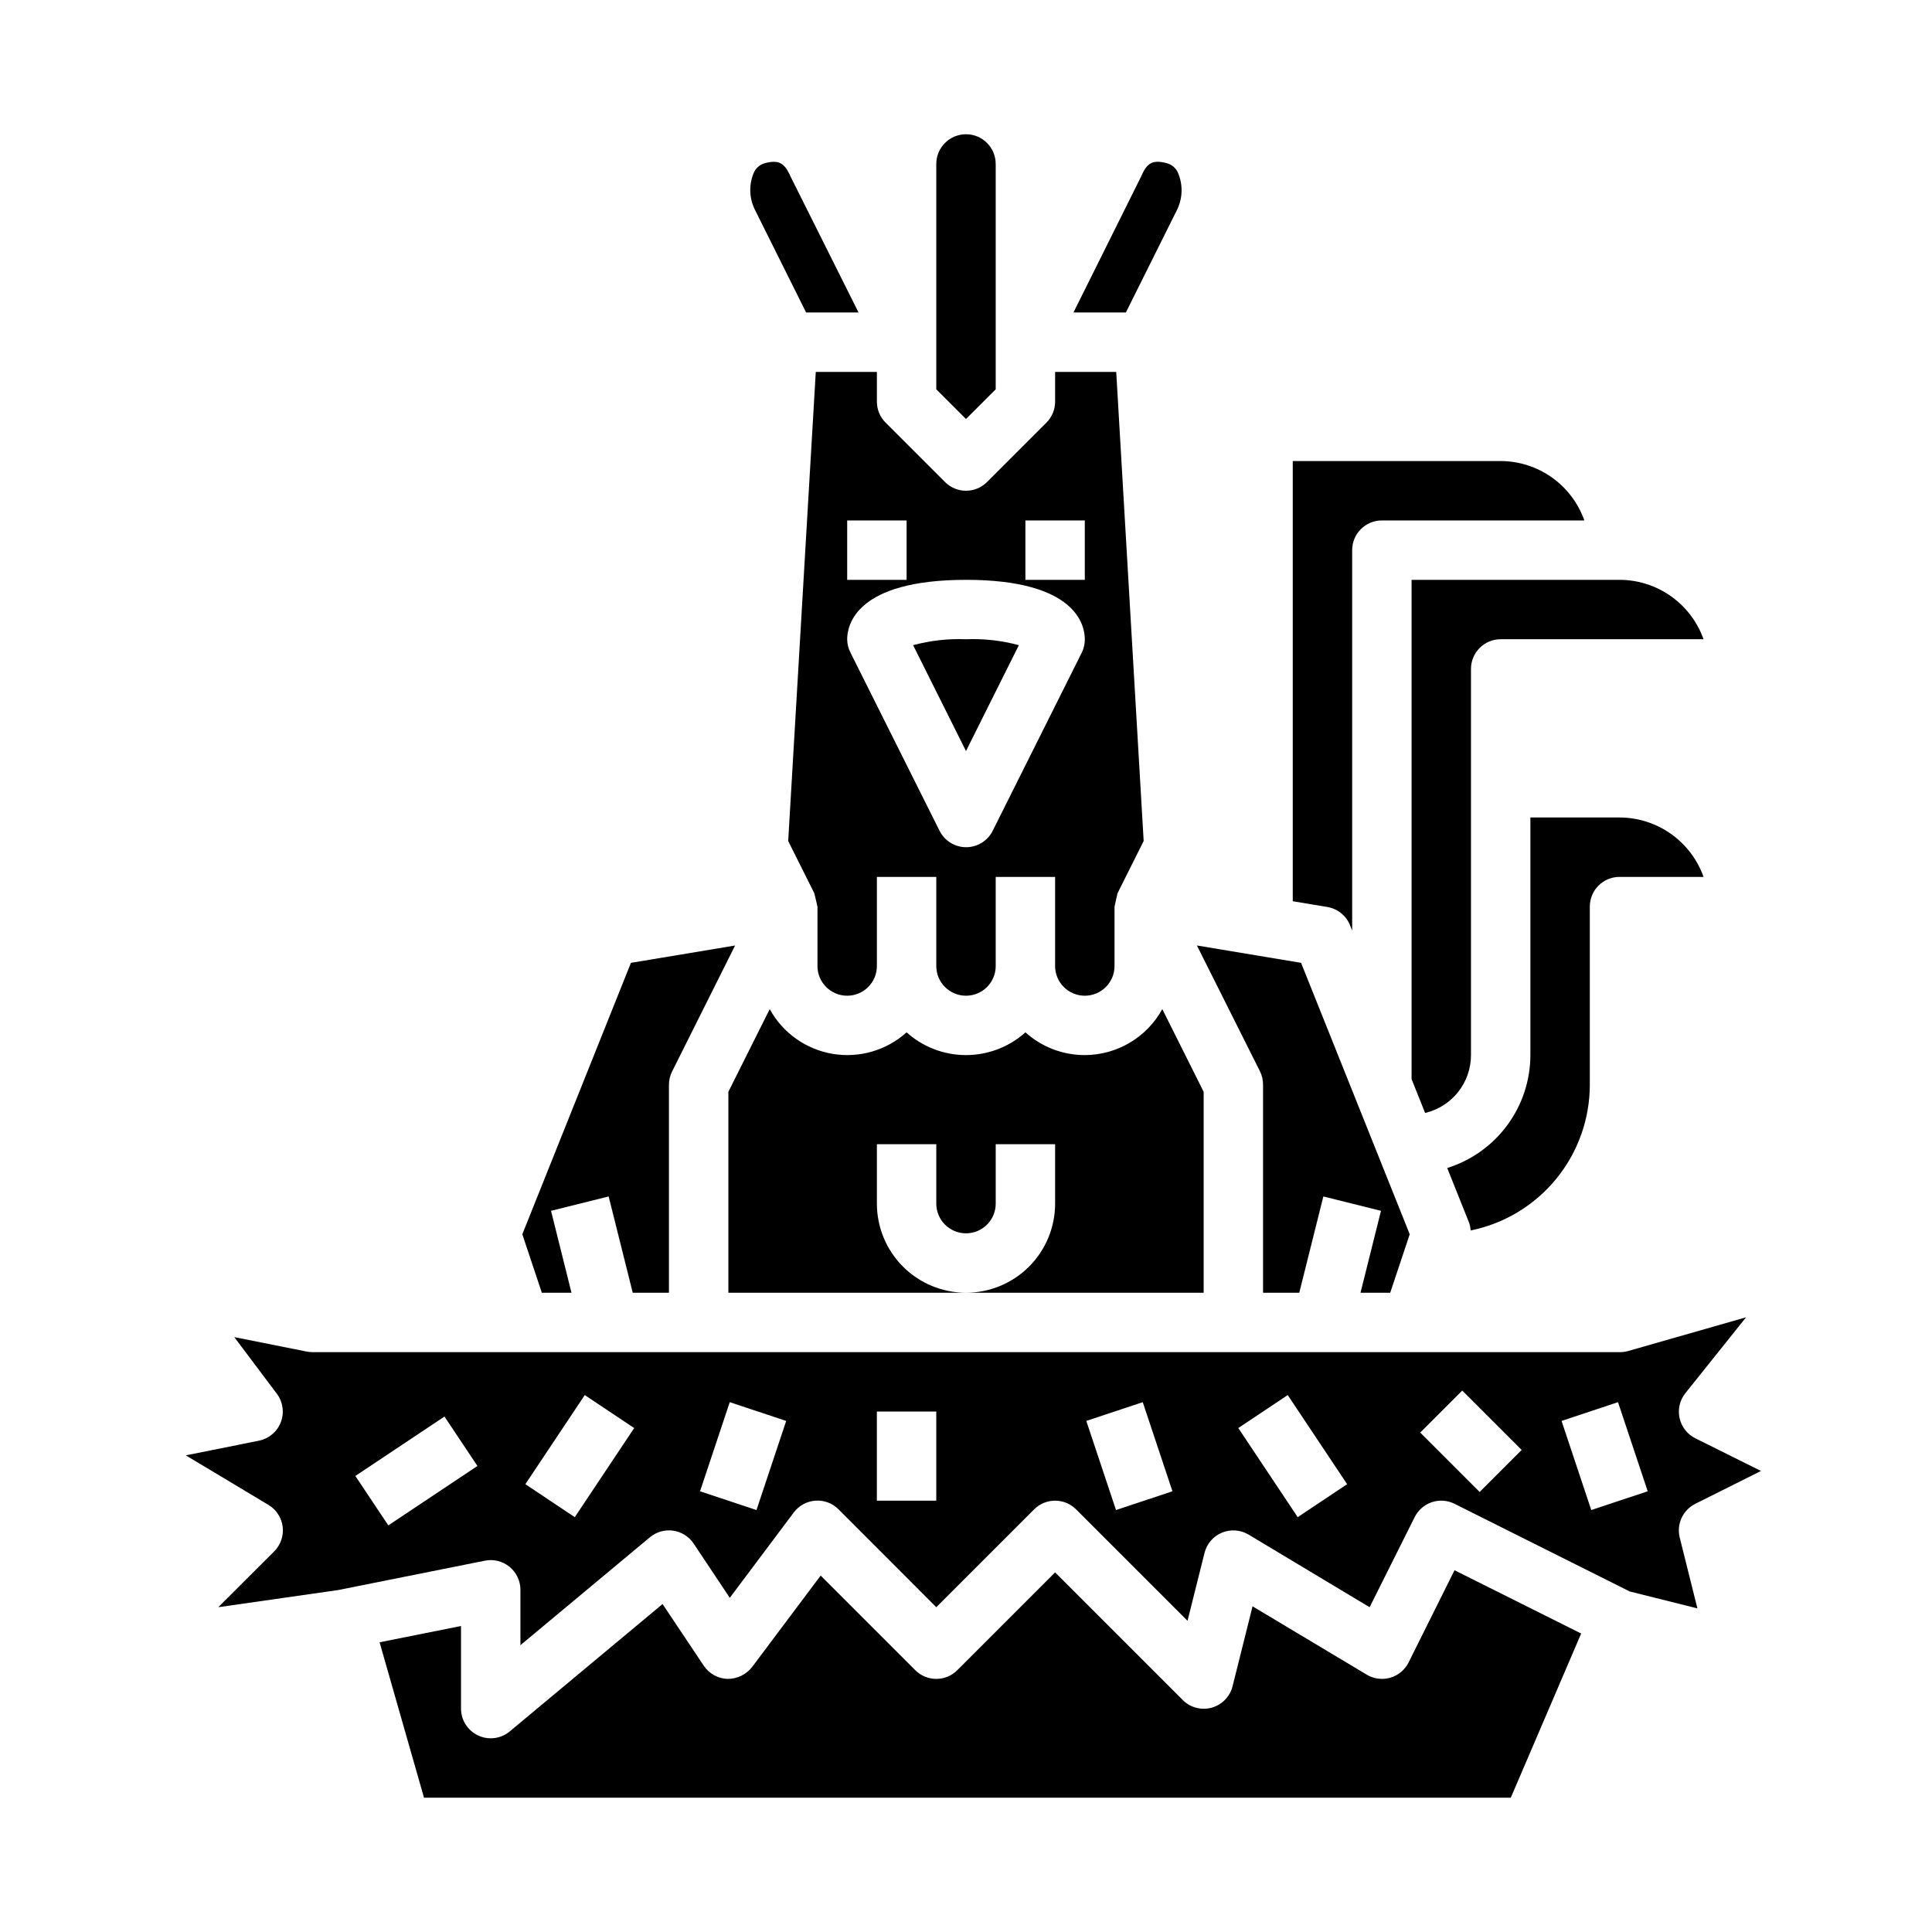 <?xml version="1.0" encoding="UTF-8"?>
<!-- Uploaded to: SVG Repo, www.svgrepo.com, Generator: SVG Repo Mixer Tools -->
<svg fill="#000000" width="800px" height="800px" version="1.1" viewBox="144 144 512 512" xmlns="http://www.w3.org/2000/svg">
 <g>
  <path d="m407.87 247.17v-59.719c0-4.348-3.523-7.871-7.871-7.871s-7.875 3.523-7.875 7.871v59.719l7.871 7.871z"/>
  <path d="m295.45 486.59-5.422-21.711 15.273-3.809 6.383 25.52h9.594v-55.102c0-1.223 0.281-2.426 0.828-3.519l16.703-33.402-27.605 4.598-28.781 71.926 5.172 15.5z"/>
  <path d="m517.29 584.57c-0.98 1.961-2.738 3.426-4.844 4.039-2.109 0.613-4.375 0.32-6.258-0.812l-30.246-18.105-5.297 21.176c-0.688 2.75-2.801 4.922-5.531 5.68-2.734 0.758-5.664-0.016-7.668-2.019l-33.836-33.832-25.922 25.922c-3.074 3.074-8.055 3.074-11.129 0l-25.074-25.074-18.168 24.23c-1.566 2.008-3.973 3.168-6.519 3.148-2.539-0.082-4.887-1.387-6.297-3.5l-10.918-16.336-40.5 33.762c-1.418 1.176-3.199 1.82-5.039 1.82-1.156 0-2.297-0.254-3.34-0.75-2.766-1.293-4.531-4.07-4.531-7.121v-21.887l-21.578 4.312 11.77 41.188h288.01l18.648-43.508-33.559-16.773z"/>
  <path d="m357.63 226.81h13.887l-17.926-35.84c-1.668-3.871-3.219-4.652-6.785-3.754-1.453 0.355-2.633 1.406-3.148 2.809-1.242 3.133-1.082 6.648 0.445 9.652z"/>
  <path d="m414.01 314.98c-4.562-1.238-9.289-1.766-14.012-1.574-4.727-0.191-9.449 0.336-14.016 1.574l14.016 28.055z"/>
  <path d="m360.19 242.56-7.312 124.32 6.934 13.863c0 0.078 0.828 3.441 0.828 3.519v15.742h-0.004c0 4.348 3.527 7.871 7.875 7.871 4.348 0 7.871-3.523 7.871-7.871v-23.617h15.742v23.617c0 4.348 3.527 7.871 7.875 7.871s7.871-3.523 7.871-7.871v-23.617h15.742v23.617c0 4.348 3.527 7.871 7.875 7.871 4.348 0 7.871-3.523 7.871-7.871v-15.746c0-0.078 0.789-3.441 0.789-3.519l6.934-13.863-7.273-124.31h-16.195v7.871c0 2.09-0.828 4.09-2.305 5.566l-15.742 15.742h-0.004c-3.074 3.074-8.055 3.074-11.129 0l-15.742-15.742h-0.004c-1.477-1.477-2.305-3.477-2.305-5.566v-7.871zm55.551 39.359h15.742v15.742l-15.742 0.004zm-15.742 15.742c29.215 0 31.488 12.051 31.488 15.742v0.004c0.012 1.219-0.258 2.422-0.789 3.519l-23.617 47.23c-1.332 2.672-4.059 4.363-7.043 4.363-2.988 0-5.715-1.691-7.047-4.363l-23.617-47.23c-0.559-1.09-0.852-2.297-0.863-3.519 0-3.691 2.273-15.742 31.488-15.742zm-15.742-15.742v15.742l-15.746 0.004v-15.746z"/>
  <path d="m455.89 199.68c1.508-3.012 1.645-6.527 0.387-9.652-0.52-1.402-1.699-2.453-3.152-2.809-3.566-0.906-5.125-0.125-6.606 3.336l-18.039 36.258h13.887z"/>
  <path d="m549.57 360.64v62.977c-0.016 6.684-2.16 13.188-6.125 18.566-3.961 5.379-9.539 9.355-15.918 11.348l5.769 14.422h0.004c0.242 0.688 0.391 1.406 0.438 2.133 8.906-1.805 16.914-6.637 22.668-13.668 5.754-7.035 8.902-15.84 8.91-24.926v-47.234c0-4.348 3.523-7.871 7.871-7.871h22.27c-1.633-4.602-4.652-8.586-8.641-11.402-3.984-2.82-8.746-4.336-13.629-4.344z"/>
  <path d="m518.08 429.97 3.59 8.973c3.457-0.809 6.539-2.766 8.746-5.547 2.207-2.781 3.41-6.231 3.41-9.781v-102.34c0-4.348 3.523-7.871 7.871-7.871h53.758c-1.633-4.602-4.652-8.586-8.641-11.402-3.984-2.82-8.746-4.336-13.629-4.34h-55.105z"/>
  <path d="m501.78 389.21 0.559 1.402v-100.82c0-4.348 3.523-7.871 7.871-7.871h53.656c-1.621-4.59-4.625-8.562-8.59-11.383-3.969-2.816-8.711-4.34-13.578-4.359h-55.105v116.66l9.172 1.527c2.711 0.453 4.992 2.289 6.016 4.844z"/>
  <path d="m593.28 542.52 17.402-8.699-17.406-8.66h0.004c-2.129-1.062-3.664-3.031-4.176-5.356-0.512-2.324 0.059-4.754 1.547-6.609l16.074-20.098-31.379 8.973c-0.707 0.184-1.434 0.273-2.164 0.262h-346.37c-0.527 0-1.055-0.055-1.574-0.16l-19.152-3.824 11.281 15.004c1.621 2.16 2.019 4.996 1.062 7.519-0.957 2.523-3.141 4.379-5.785 4.918l-19.398 3.891 21.906 13.137h0.004c2.074 1.25 3.461 3.383 3.758 5.789 0.293 2.402-0.535 4.809-2.246 6.523l-14.816 14.793 31.715-4.535 38.934-7.793h0.004c2.312-0.465 4.707 0.137 6.531 1.629 1.824 1.496 2.883 3.727 2.883 6.086v14.68l34.32-28.605c1.719-1.43 3.961-2.062 6.172-1.742 2.211 0.32 4.18 1.566 5.418 3.426l9.574 14.367 16.938-22.594c1.367-1.832 3.461-2.981 5.738-3.148 2.277-0.176 4.519 0.656 6.125 2.281l25.922 25.949 25.926-25.926c3.074-3.07 8.055-3.07 11.129 0l29.527 29.527 4.504-17.996v0.004c0.605-2.422 2.32-4.414 4.625-5.367 2.305-0.953 4.926-0.758 7.066 0.523l32.062 19.238 11.941-23.883c0.934-1.867 2.57-3.289 4.551-3.953 1.98-0.66 4.144-0.508 6.012 0.43l46.445 23.238 17.918 4.481-4.684-18.766v-0.004c-0.895-3.586 0.824-7.305 4.133-8.949zm-346.37 5.723-8.738-13.098 23.617-15.742 8.738 13.098zm49.414-2.18-13.098-8.738 15.742-23.617 13.098 8.738zm48.152-1.883-14.957-4.977 7.871-23.617 14.957 4.977zm47.645-2.488h-15.742v-23.617h15.742zm47.633 2.488-7.871-23.617 14.957-4.977 7.871 23.617zm48.152 1.883-15.742-23.617 13.098-8.738 15.742 23.617zm48.215-6.676-15.742-15.742 11.133-11.133 15.742 15.742zm29.582 4.793-7.871-23.617 14.957-4.977 7.871 23.617z"/>
  <path d="m478.72 431.49v55.105h9.598l6.383-25.52 15.273 3.809-5.426 21.707h7.871l5.172-15.5-28.793-71.926-27.605-4.598 16.738 33.402c0.531 1.094 0.801 2.301 0.789 3.519z"/>
  <path d="m431.49 423.61c-5.816 0.008-11.422-2.141-15.746-6.027-4.324 3.883-9.934 6.027-15.742 6.027-5.812 0-11.422-2.144-15.746-6.027-5.328 4.797-12.555 6.894-19.625 5.695-7.066-1.195-13.199-5.559-16.648-11.844l-10.957 21.906v53.246h62.977c-6.266 0-12.273-2.488-16.699-6.918-4.43-4.426-6.918-10.434-6.918-16.695v-15.746h15.742v15.746c0 4.348 3.527 7.871 7.875 7.871s7.871-3.523 7.871-7.871v-15.746h15.742v15.746c0 6.262-2.488 12.27-6.914 16.695-4.43 4.43-10.438 6.918-16.699 6.918h62.977v-53.246l-10.957-21.906h-0.004c-2.023 3.676-4.996 6.746-8.605 8.887s-7.727 3.277-11.922 3.289z"/>
 </g>
</svg>